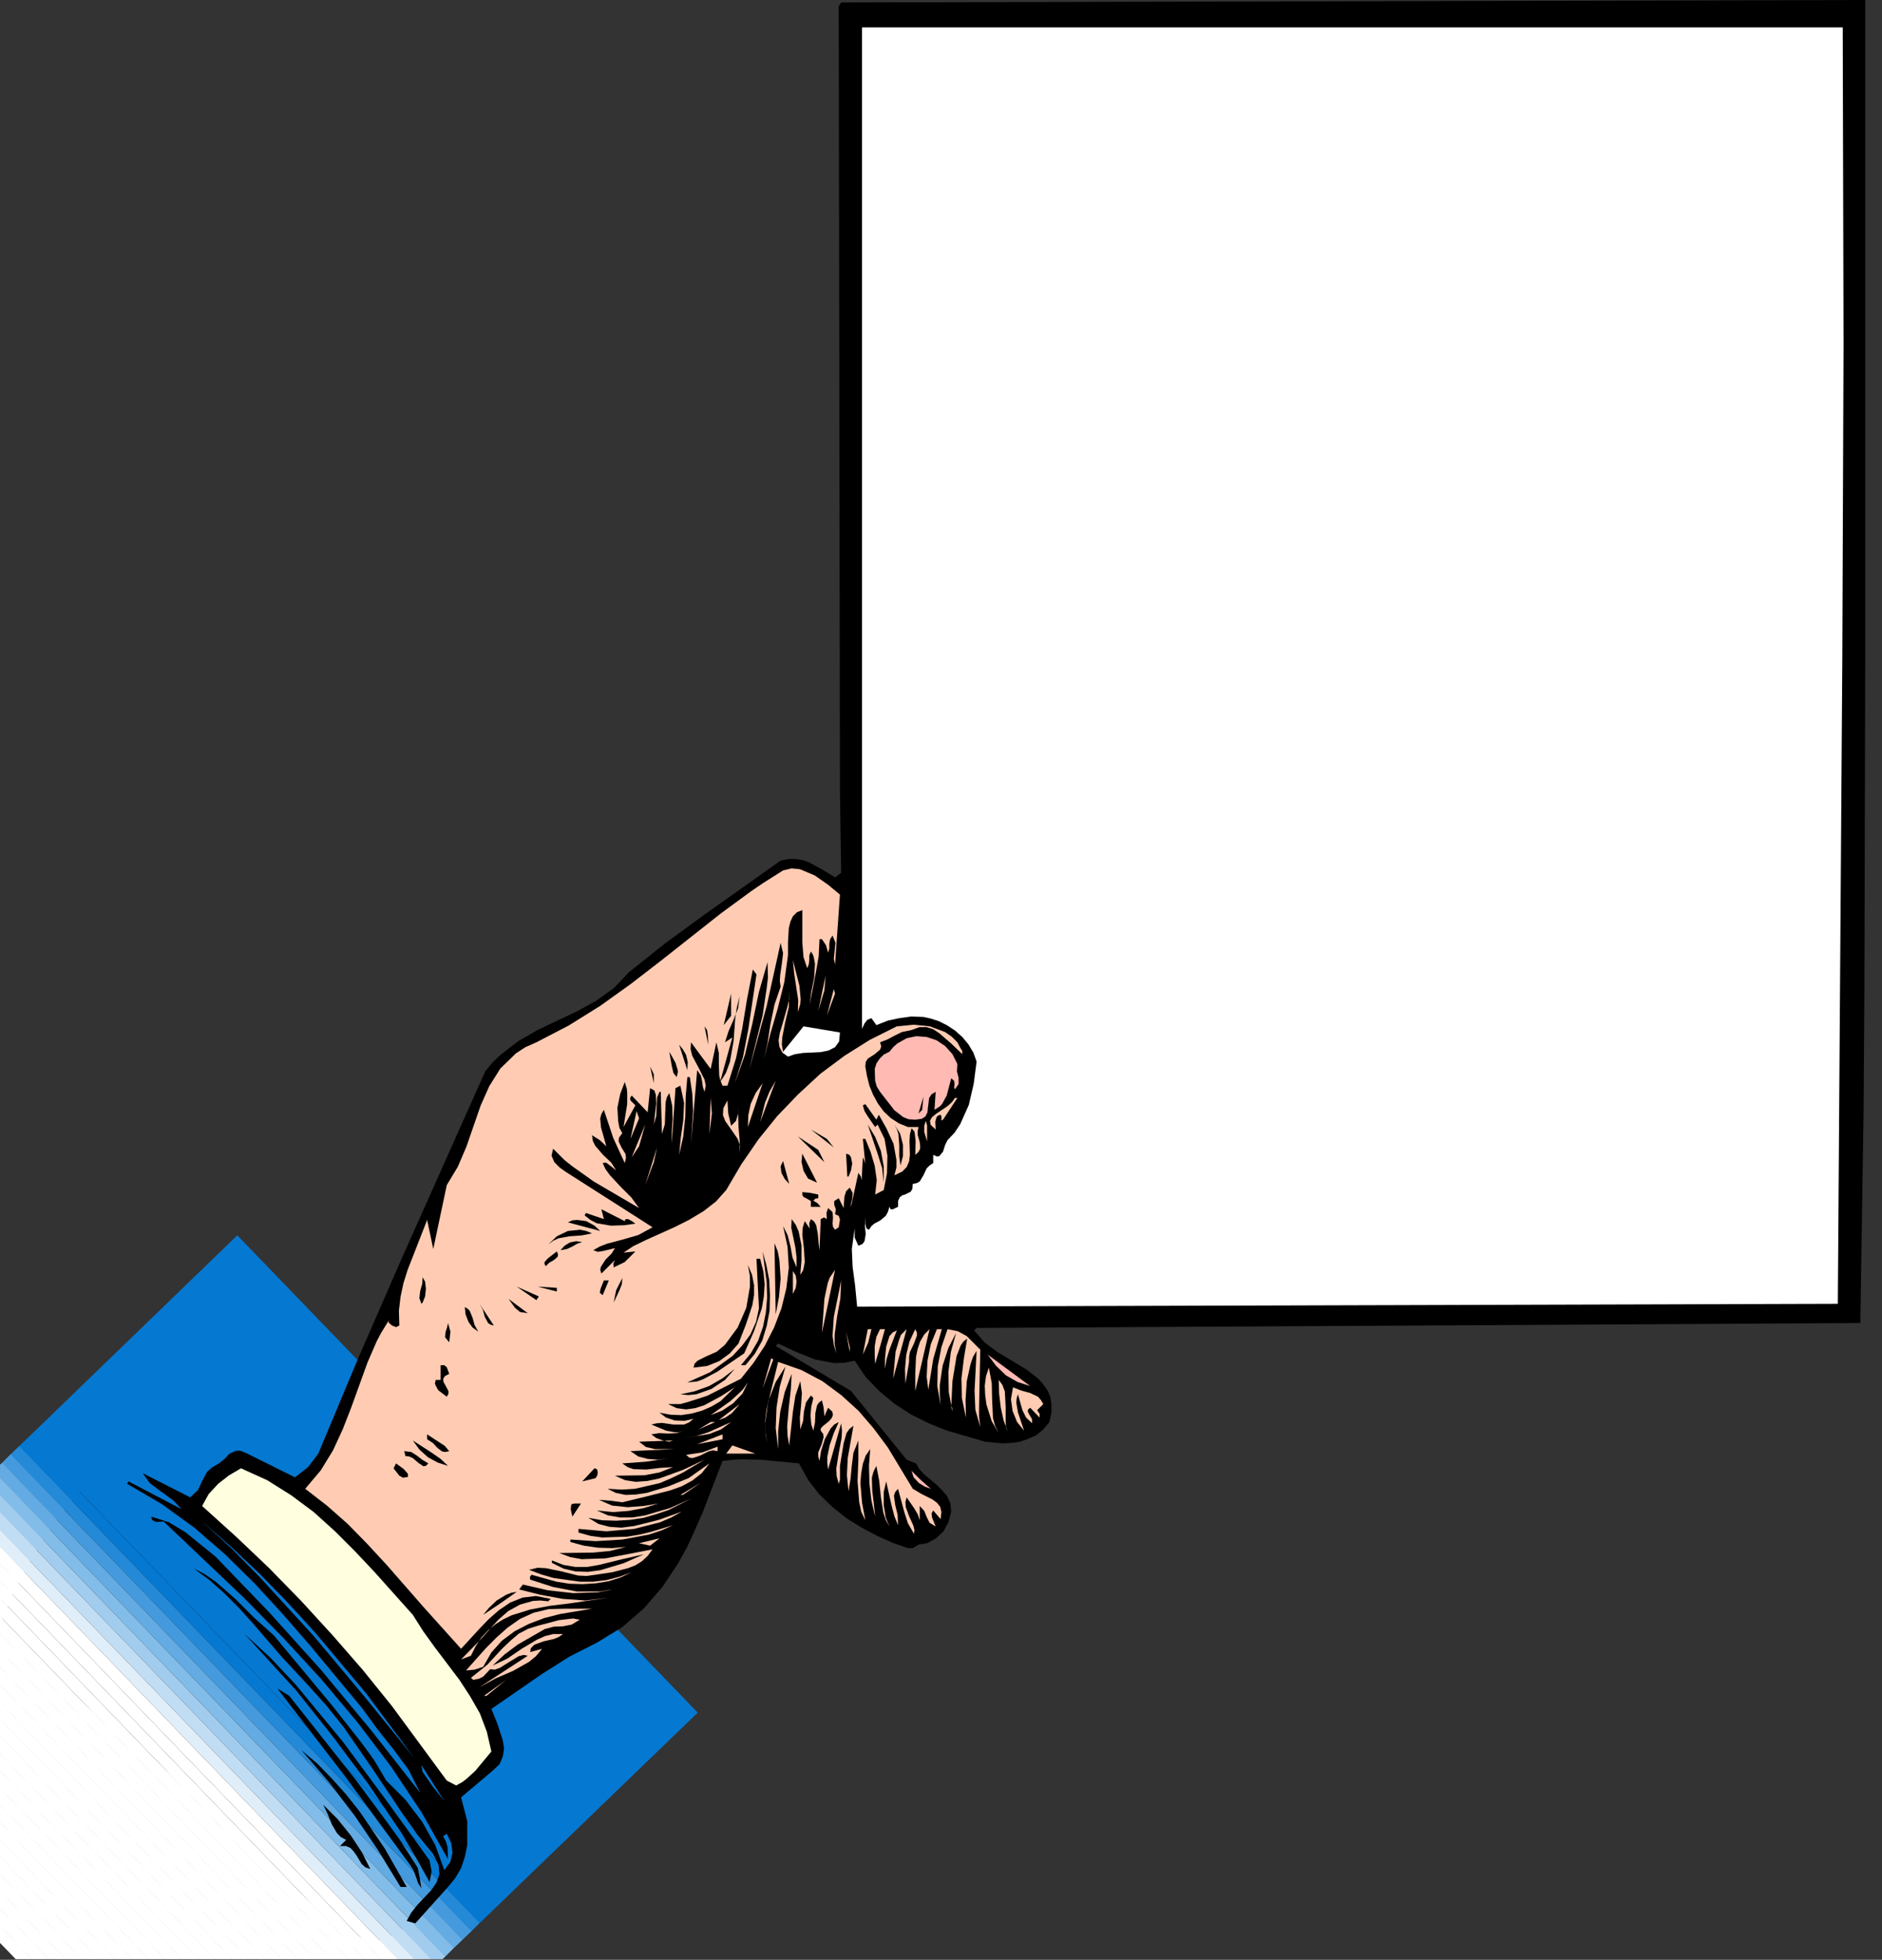 <?xml version="1.0" encoding="UTF-8" standalone="no"?>
<svg
   xmlns:dc="http://purl.org/dc/elements/1.1/"
   xmlns:cc="http://creativecommons.org/ns#"
   xmlns:rdf="http://www.w3.org/1999/02/22-rdf-syntax-ns#"
   xmlns:svg="http://www.w3.org/2000/svg"
   xmlns="http://www.w3.org/2000/svg"
   xmlns:sodipodi="http://sodipodi.sourceforge.net/DTD/sodipodi-0.dtd"
   xmlns:inkscape="http://www.inkscape.org/namespaces/inkscape"
   version="1.0"
   width="81.121mm"
   height="84.455mm"
   id="svg348"
   sodipodi:docname="CC001651.WMF">
  <rect width="100%" height="100%" fill="#333333" stroke="none"/>
  <sodipodi:namedview
     pagecolor="#ffffff"
     bordercolor="#666666"
     borderopacity="1"
     objecttolerance="10"
     gridtolerance="10"
     guidetolerance="10"
     inkscape:pageopacity="0"
     inkscape:pageshadow="2"
     inkscape:window-width="640"
     inkscape:window-height="480"
     id="namedview350" />
  <defs
     id="defs6">
    <clipPath
       clipPathUnits="userSpaceOnUse"
       id="clipWmfPath1">
      <path
         d="M 0,0 L 306.467,0 L 306.467,319.067 L 0,319.067 z"
         id="path2" />
    </clipPath>
    <pattern
       id="WMFhbasepattern"
       patternUnits="userSpaceOnUse"
       width="6"
       height="6"
       x="0"
       y="0" />
  </defs>
  <path
     style="fill:#0578d1;fill-rule:evenodd;fill-opacity:1;stroke:none;"
     clip-path="url(#clipWmfPath1)"
     d="  M 38.658,201.225   L 113.642,278.942   L 79.516,311.868   L 4.532,234.218  z "
     id="path8" />
  <path
     style="fill:#0578d1;fill-rule:evenodd;fill-opacity:1;stroke:none;"
     clip-path="url(#clipWmfPath1)"
     d="  M 4.532,234.218   L 79.516,311.868   L 78.116,313.201   L 3.133,235.551  z "
     id="path10" />
  <path
     style="fill:#2489d7;fill-rule:evenodd;fill-opacity:1;stroke:none;"
     clip-path="url(#clipWmfPath1)"
     d="  M 3.133,235.551   L 78.116,313.201   L 76.783,314.534   L 1.733,236.884  z "
     id="path12" />
  <path
     style="fill:#449add;fill-rule:evenodd;fill-opacity:1;stroke:none;"
     clip-path="url(#clipWmfPath1)"
     d="  M 1.733,236.884   L 76.783,314.534   L 75.317,315.934   L 0.333,238.284  z "
     id="path14" />
  <path
     style="fill:#63abe2;fill-rule:evenodd;fill-opacity:1;stroke:none;"
     clip-path="url(#clipWmfPath1)"
     d="  M 0.333,238.284   L 75.317,315.934   L 73.917,317.267   L -1.066,239.617  z "
     id="path16" />
  <path
     style="fill:#82bce8;fill-rule:evenodd;fill-opacity:1;stroke:none;"
     clip-path="url(#clipWmfPath1)"
     d="  M -1.066,239.617   L 73.917,317.267   L 72.518,318.667   L -2.466,240.95  z "
     id="path18" />
  <path
     style="fill:#a1ccee;fill-rule:evenodd;fill-opacity:1;stroke:none;"
     clip-path="url(#clipWmfPath1)"
     d="  M -2.466,240.95   L 72.518,318.667   L 71.118,320   L -3.866,242.283  z "
     id="path20" />
  <path
     style="fill:#c1ddf4;fill-rule:evenodd;fill-opacity:1;stroke:none;"
     clip-path="url(#clipWmfPath1)"
     d="  M -3.866,242.283   L 71.118,320   L 69.718,321.4   L -5.332,243.682  z "
     id="path22" />
  <path
     style="fill:#e0eef9;fill-rule:evenodd;fill-opacity:1;stroke:none;"
     clip-path="url(#clipWmfPath1)"
     d="  M -5.332,243.682   L 69.718,321.4   L 68.318,322.733   L -6.665,245.015  z "
     id="path24" />
  <path
     style="fill:#ffffff;fill-rule:evenodd;fill-opacity:1;stroke:none;"
     clip-path="url(#clipWmfPath1)"
     d="  M -6.665,245.015   L 68.318,322.733   L 66.919,324.066   L -8.065,246.349  z "
     id="path26" />
  <path
     style="fill:#ffffff;fill-rule:evenodd;fill-opacity:1;stroke:none;"
     clip-path="url(#clipWmfPath1)"
     d="  M -8.065,246.349   L 66.919,324.066   L 65.519,325.399   L -9.465,247.748  z "
     id="path28" />
  <path
     style="fill:#ffffff;fill-rule:evenodd;fill-opacity:1;stroke:none;"
     clip-path="url(#clipWmfPath1)"
     d="  M -9.465,247.748   L 65.519,325.399   L 64.119,326.732   L -10.864,249.081  z "
     id="path30" />
  <path
     style="fill:#ffffff;fill-rule:evenodd;fill-opacity:1;stroke:none;"
     clip-path="url(#clipWmfPath1)"
     d="  M -10.864,249.081   L 64.119,326.732   L 62.72,328.131   L -12.331,250.481  z "
     id="path32" />
  <path
     style="fill:#ffffff;fill-rule:evenodd;fill-opacity:1;stroke:none;"
     clip-path="url(#clipWmfPath1)"
     d="  M -12.331,250.481   L 62.72,328.131   L 61.32,329.465   L -13.664,251.814  z "
     id="path34" />
  <path
     style="fill:#ffffff;fill-rule:evenodd;fill-opacity:1;stroke:none;"
     clip-path="url(#clipWmfPath1)"
     d="  M -13.664,251.814   L 61.32,329.465   L 59.92,330.798   L -15.063,253.147  z "
     id="path36" />
  <path
     style="fill:#ffffff;fill-rule:evenodd;fill-opacity:1;stroke:none;"
     clip-path="url(#clipWmfPath1)"
     d="  M -15.063,253.147   L 59.92,330.798   L 58.521,332.131   L -16.463,254.48  z "
     id="path38" />
  <path
     style="fill:#ffffff;fill-rule:evenodd;fill-opacity:1;stroke:none;"
     clip-path="url(#clipWmfPath1)"
     d="  M -16.463,254.48   L 58.521,332.131   L 57.121,333.53   L -17.929,255.88  z "
     id="path40" />
  <path
     style="fill:#ffffff;fill-rule:evenodd;fill-opacity:1;stroke:none;"
     clip-path="url(#clipWmfPath1)"
     d="  M -17.929,255.88   L 57.121,333.53   L 55.721,334.863   L -19.329,257.213  z "
     id="path42" />
  <path
     style="fill:#ffffff;fill-rule:evenodd;fill-opacity:1;stroke:none;"
     clip-path="url(#clipWmfPath1)"
     d="  M -19.329,257.213   L 55.721,334.863   L 54.322,336.196   L -20.662,258.546  z "
     id="path44" />
  <path
     style="fill:#ffffff;fill-rule:evenodd;fill-opacity:1;stroke:none;"
     clip-path="url(#clipWmfPath1)"
     d="  M -20.662,258.546   L 54.322,336.196   L 52.922,337.596   L -22.062,259.879  z "
     id="path46" />
  <path
     style="fill:#ffffff;fill-rule:evenodd;fill-opacity:1;stroke:none;"
     clip-path="url(#clipWmfPath1)"
     d="  M -22.062,259.879   L 52.922,337.596   L 51.455,338.929   L -23.528,261.279  z "
     id="path48" />
  <path
     style="fill:#ffffff;fill-rule:evenodd;fill-opacity:1;stroke:none;"
     clip-path="url(#clipWmfPath1)"
     d="  M -23.528,261.279   L 51.455,338.929   L 50.122,340.329   L -24.928,262.612  z "
     id="path50" />
  <path
     style="fill:#ffffff;fill-rule:evenodd;fill-opacity:1;stroke:none;"
     clip-path="url(#clipWmfPath1)"
     d="  M -24.928,262.612   L 50.122,340.329   L 48.723,341.662   L -26.328,263.945  z "
     id="path52" />
  <path
     style="fill:#ffffff;fill-rule:evenodd;fill-opacity:1;stroke:none;"
     clip-path="url(#clipWmfPath1)"
     d="  M -26.328,263.945   L 48.723,341.662   L 47.323,342.995   L -27.661,265.345  z "
     id="path54" />
  <path
     style="fill:#ffffff;fill-rule:evenodd;fill-opacity:1;stroke:none;"
     clip-path="url(#clipWmfPath1)"
     d="  M -27.661,265.345   L 47.323,342.995   L 45.923,344.328   L -29.06,266.678  z "
     id="path56" />
  <path
     style="fill:#ffffff;fill-rule:evenodd;fill-opacity:1;stroke:none;"
     clip-path="url(#clipWmfPath1)"
     d="  M -29.06,266.678   L 45.923,344.328   L 44.457,345.728   L -30.527,268.077  z "
     id="path58" />
  <path
     style="fill:#ffffff;fill-rule:evenodd;fill-opacity:1;stroke:none;"
     clip-path="url(#clipWmfPath1)"
     d="  M -30.527,268.077   L 44.457,345.728   L 43.124,347.061   L -31.926,269.41  z "
     id="path60" />
  <path
     style="fill:#ffffff;fill-rule:evenodd;fill-opacity:1;stroke:none;"
     clip-path="url(#clipWmfPath1)"
     d="  M -31.926,269.41   L 43.124,347.061   L 41.724,348.394   L -33.326,270.743  z "
     id="path62" />
  <path
     style="fill:#ffffff;fill-rule:evenodd;fill-opacity:1;stroke:none;"
     clip-path="url(#clipWmfPath1)"
     d="  M -33.326,270.743   L 41.724,348.394   L 40.325,349.727   L -34.726,272.077  z "
     id="path64" />
  <path
     style="fill:#ffffff;fill-rule:evenodd;fill-opacity:1;stroke:none;"
     clip-path="url(#clipWmfPath1)"
     d="  M -34.726,272.077   L 40.325,349.727   L 38.858,351.127   L -36.125,273.476  z "
     id="path66" />
  <path
     style="fill:#ffffff;fill-rule:evenodd;fill-opacity:1;stroke:none;"
     clip-path="url(#clipWmfPath1)"
     d="  M -36.125,273.476   L 38.858,351.127   L 37.459,352.46   L -37.525,274.809  z "
     id="path68" />
  <path
     style="fill:#ffffff;fill-rule:evenodd;fill-opacity:1;stroke:none;"
     clip-path="url(#clipWmfPath1)"
     d="  M -37.525,274.809   L 37.459,352.46   L 36.125,353.793   L -38.925,276.142  z "
     id="path70" />
  <path
     style="fill:#000000;fill-rule:nonzero;fill-opacity:1;stroke:none;"
     clip-path="url(#clipWmfPath1)"
     d="  M 20.062,238.817   L 24.395,241.283   L 28.727,244.082   L 32.926,247.215   L 36.992,250.614   L 44.857,258.013   L 52.122,265.878   L 58.787,273.809   L 64.786,281.408   L 74.184,293.872   L 74.65,296.271   L 74.784,298.538   L 74.584,300.604   L 74.117,302.603   L 73.384,304.403   L 72.518,306.069   L 70.318,309.002   L 68.052,311.735   L 66.052,313.868   L 63.653,315.467   L 60.187,316.467   L 56.388,314.134   L 52.655,311.535   L 49.123,308.669   L 45.657,305.736   L 38.925,299.471   L 32.526,293.272   L 27.927,289.14   L 22.595,284.674   L 11.464,275.876   L 6.599,271.877   L 2.799,268.477   L 1.4,267.011   L 0.467,265.811   L 0,264.811   L 0.133,264.145   L 2.133,259.412   L 4.599,254.613   L 7.398,250.081   L 10.264,246.015   L 13.13,242.616   L 15.863,240.15   L 17.063,239.283   L 18.196,238.75   L 19.196,238.617   L 20.062,238.817  z "
     id="path72" />
  <path
     style="fill:#0578d1;fill-rule:evenodd;fill-opacity:1;stroke:none;"
     clip-path="url(#clipWmfPath1)"
     d="  M 38.658,201.225   L 113.642,278.942   L 79.516,311.868   L 4.532,234.218  z "
     id="path74" />
  <path
     style="fill:#0578d1;fill-rule:evenodd;fill-opacity:1;stroke:none;"
     clip-path="url(#clipWmfPath1)"
     d="  M 4.532,234.218   L 79.516,311.868   L 78.116,313.201   L 3.133,235.551  z "
     id="path76" />
  <path
     style="fill:#2489d7;fill-rule:evenodd;fill-opacity:1;stroke:none;"
     clip-path="url(#clipWmfPath1)"
     d="  M 3.133,235.551   L 78.116,313.201   L 76.783,314.534   L 1.733,236.884  z "
     id="path78" />
  <path
     style="fill:#449add;fill-rule:evenodd;fill-opacity:1;stroke:none;"
     clip-path="url(#clipWmfPath1)"
     d="  M 1.733,236.884   L 76.783,314.534   L 75.317,315.934   L 0.333,238.284  z "
     id="path80" />
  <path
     style="fill:#63abe2;fill-rule:evenodd;fill-opacity:1;stroke:none;"
     clip-path="url(#clipWmfPath1)"
     d="  M 0.333,238.284   L 75.317,315.934   L 73.917,317.267   L -1.066,239.617  z "
     id="path82" />
  <path
     style="fill:#82bce8;fill-rule:evenodd;fill-opacity:1;stroke:none;"
     clip-path="url(#clipWmfPath1)"
     d="  M -1.066,239.617   L 73.917,317.267   L 72.518,318.667   L -2.466,240.95  z "
     id="path84" />
  <path
     style="fill:#a1ccee;fill-rule:evenodd;fill-opacity:1;stroke:none;"
     clip-path="url(#clipWmfPath1)"
     d="  M -2.466,240.95   L 72.518,318.667   L 71.118,320   L -3.866,242.283  z "
     id="path86" />
  <path
     style="fill:#c1ddf4;fill-rule:evenodd;fill-opacity:1;stroke:none;"
     clip-path="url(#clipWmfPath1)"
     d="  M -3.866,242.283   L 71.118,320   L 69.718,321.4   L -5.332,243.682  z "
     id="path88" />
  <path
     style="fill:#e0eef9;fill-rule:evenodd;fill-opacity:1;stroke:none;"
     clip-path="url(#clipWmfPath1)"
     d="  M -5.332,243.682   L 69.718,321.4   L 68.318,322.733   L -6.665,245.015  z "
     id="path90" />
  <path
     style="fill:#ffffff;fill-rule:evenodd;fill-opacity:1;stroke:none;"
     clip-path="url(#clipWmfPath1)"
     d="  M -6.665,245.015   L 68.318,322.733   L 66.919,324.066   L -8.065,246.349  z "
     id="path92" />
  <path
     style="fill:#ffffff;fill-rule:evenodd;fill-opacity:1;stroke:none;"
     clip-path="url(#clipWmfPath1)"
     d="  M -8.065,246.349   L 66.919,324.066   L 65.519,325.399   L -9.465,247.748  z "
     id="path94" />
  <path
     style="fill:#ffffff;fill-rule:evenodd;fill-opacity:1;stroke:none;"
     clip-path="url(#clipWmfPath1)"
     d="  M -9.465,247.748   L 65.519,325.399   L 64.119,326.732   L -10.864,249.081  z "
     id="path96" />
  <path
     style="fill:#ffffff;fill-rule:evenodd;fill-opacity:1;stroke:none;"
     clip-path="url(#clipWmfPath1)"
     d="  M -10.864,249.081   L 64.119,326.732   L 62.72,328.131   L -12.331,250.481  z "
     id="path98" />
  <path
     style="fill:#ffffff;fill-rule:evenodd;fill-opacity:1;stroke:none;"
     clip-path="url(#clipWmfPath1)"
     d="  M -12.331,250.481   L 62.72,328.131   L 61.32,329.465   L -13.664,251.814  z "
     id="path100" />
  <path
     style="fill:#ffffff;fill-rule:evenodd;fill-opacity:1;stroke:none;"
     clip-path="url(#clipWmfPath1)"
     d="  M -13.664,251.814   L 61.32,329.465   L 59.92,330.798   L -15.063,253.147  z "
     id="path102" />
  <path
     style="fill:#ffffff;fill-rule:evenodd;fill-opacity:1;stroke:none;"
     clip-path="url(#clipWmfPath1)"
     d="  M -15.063,253.147   L 59.92,330.798   L 58.521,332.131   L -16.463,254.48  z "
     id="path104" />
  <path
     style="fill:#ffffff;fill-rule:evenodd;fill-opacity:1;stroke:none;"
     clip-path="url(#clipWmfPath1)"
     d="  M -16.463,254.48   L 58.521,332.131   L 57.121,333.53   L -17.929,255.88  z "
     id="path106" />
  <path
     style="fill:#ffffff;fill-rule:evenodd;fill-opacity:1;stroke:none;"
     clip-path="url(#clipWmfPath1)"
     d="  M -17.929,255.88   L 57.121,333.53   L 55.721,334.863   L -19.329,257.213  z "
     id="path108" />
  <path
     style="fill:#ffffff;fill-rule:evenodd;fill-opacity:1;stroke:none;"
     clip-path="url(#clipWmfPath1)"
     d="  M -19.329,257.213   L 55.721,334.863   L 54.322,336.196   L -20.662,258.546  z "
     id="path110" />
  <path
     style="fill:#ffffff;fill-rule:evenodd;fill-opacity:1;stroke:none;"
     clip-path="url(#clipWmfPath1)"
     d="  M -20.662,258.546   L 54.322,336.196   L 52.922,337.596   L -22.062,259.879  z "
     id="path112" />
  <path
     style="fill:#ffffff;fill-rule:evenodd;fill-opacity:1;stroke:none;"
     clip-path="url(#clipWmfPath1)"
     d="  M -22.062,259.879   L 52.922,337.596   L 51.455,338.929   L -23.528,261.279  z "
     id="path114" />
  <path
     style="fill:#ffffff;fill-rule:evenodd;fill-opacity:1;stroke:none;"
     clip-path="url(#clipWmfPath1)"
     d="  M -23.528,261.279   L 51.455,338.929   L 50.122,340.329   L -24.928,262.612  z "
     id="path116" />
  <path
     style="fill:#ffffff;fill-rule:evenodd;fill-opacity:1;stroke:none;"
     clip-path="url(#clipWmfPath1)"
     d="  M -24.928,262.612   L 50.122,340.329   L 48.723,341.662   L -26.328,263.945  z "
     id="path118" />
  <path
     style="fill:#ffffff;fill-rule:evenodd;fill-opacity:1;stroke:none;"
     clip-path="url(#clipWmfPath1)"
     d="  M -26.328,263.945   L 48.723,341.662   L 47.323,342.995   L -27.661,265.345  z "
     id="path120" />
  <path
     style="fill:#ffffff;fill-rule:evenodd;fill-opacity:1;stroke:none;"
     clip-path="url(#clipWmfPath1)"
     d="  M -27.661,265.345   L 47.323,342.995   L 45.923,344.328   L -29.06,266.678  z "
     id="path122" />
  <path
     style="fill:#ffffff;fill-rule:evenodd;fill-opacity:1;stroke:none;"
     clip-path="url(#clipWmfPath1)"
     d="  M -29.06,266.678   L 45.923,344.328   L 44.457,345.728   L -30.527,268.077  z "
     id="path124" />
  <path
     style="fill:#ffffff;fill-rule:evenodd;fill-opacity:1;stroke:none;"
     clip-path="url(#clipWmfPath1)"
     d="  M -30.527,268.077   L 44.457,345.728   L 43.124,347.061   L -31.926,269.41  z "
     id="path126" />
  <path
     style="fill:#ffffff;fill-rule:evenodd;fill-opacity:1;stroke:none;"
     clip-path="url(#clipWmfPath1)"
     d="  M -31.926,269.41   L 43.124,347.061   L 41.724,348.394   L -33.326,270.743  z "
     id="path128" />
  <path
     style="fill:#ffffff;fill-rule:evenodd;fill-opacity:1;stroke:none;"
     clip-path="url(#clipWmfPath1)"
     d="  M -33.326,270.743   L 41.724,348.394   L 40.325,349.727   L -34.726,272.077  z "
     id="path130" />
  <path
     style="fill:#ffffff;fill-rule:evenodd;fill-opacity:1;stroke:none;"
     clip-path="url(#clipWmfPath1)"
     d="  M -34.726,272.077   L 40.325,349.727   L 38.858,351.127   L -36.125,273.476  z "
     id="path132" />
  <path
     style="fill:#ffffff;fill-rule:evenodd;fill-opacity:1;stroke:none;"
     clip-path="url(#clipWmfPath1)"
     d="  M -36.125,273.476   L 38.858,351.127   L 37.459,352.46   L -37.525,274.809  z "
     id="path134" />
  <path
     style="fill:#ffffff;fill-rule:evenodd;fill-opacity:1;stroke:none;"
     clip-path="url(#clipWmfPath1)"
     d="  M -37.525,274.809   L 37.459,352.46   L 36.125,353.793   L -38.925,276.142  z "
     id="path136" />
  <path
     style="fill:#000000;fill-rule:nonzero;fill-opacity:1;stroke:none;"
     clip-path="url(#clipWmfPath1)"
     d="  M 303.867,0   L 303.867,107.444   L 303.734,160.633   L 303.601,180.762   L 303.067,215.488   L 159.099,216.288   L 158.699,216.688   L 160.365,218.621   L 162.498,220.221   L 167.164,223.02   L 169.163,224.553   L 169.963,225.486   L 170.63,226.419   L 171.096,227.486   L 171.296,228.752   L 171.296,230.085   L 170.963,231.618   L 169.963,232.818   L 168.83,233.751   L 167.497,234.351   L 166.164,234.818   L 164.698,235.018   L 163.298,235.084   L 160.498,234.818   L 154.3,233.018   L 151.3,231.818   L 148.368,230.352   L 145.702,228.619   L 143.236,226.553   L 141.036,224.286   L 139.236,221.62   L 137.57,221.954   L 135.904,222.02   L 132.771,221.42   L 129.772,220.221   L 126.772,218.821   L 126.373,219.221   L 138.637,226.553   L 147.701,237.75   L 149.234,238.35   L 149.767,239.283   L 150.567,240.15   L 152.567,241.816   L 153.5,242.749   L 154.3,243.682   L 154.833,244.882   L 154.966,246.215   L 154.5,247.948   L 153.7,249.415   L 152.5,250.548   L 151.034,251.347   L 149.701,251.547   L 148.701,252.147   L 147.901,252.147   L 145.435,251.281   L 142.902,250.148   L 140.369,248.815   L 137.903,247.282   L 135.571,245.415   L 133.438,243.349   L 131.638,241.016   L 130.172,238.35   L 123.906,237.75   L 120.707,237.684   L 119.507,237.75   L 117.708,237.95   L 114.442,246.415   L 112.576,250.614   L 111.842,252.147   L 110.443,254.68   L 107.91,258.479   L 104.911,261.945   L 101.378,265.011   L 97.246,267.544   L 92.78,269.81   L 88.247,272.676   L 80.049,278.342   L 81.049,280.808   L 81.916,283.474   L 82.115,284.807   L 81.916,286.074   L 81.382,287.34   L 80.249,288.406   L 75.117,292.739   L 76.117,296.605   L 76.117,300.537   L 75.717,302.47   L 75.117,304.27   L 74.184,305.869   L 72.984,307.336   L 67.652,313.268   L 66.252,312.868   L 66.985,311.535   L 67.985,310.269   L 70.251,307.869   L 71.118,306.603   L 71.584,305.27   L 71.451,303.737   L 70.585,302.004   L 67.985,298.804   L 65.586,295.405   L 60.853,288.34   L 55.921,281.208   L 53.188,277.809   L 50.322,274.609   L 45.857,269.81   L 41.324,264.545   L 38.992,261.945   L 36.592,259.546   L 34.126,257.346   L 31.593,255.48   L 33.393,256.413   L 35.126,257.613   L 38.325,260.412   L 41.391,263.478   L 44.59,266.344   L 54.188,277.875   L 58.854,283.807   L 60.52,286.074   L 60.987,286.74   L 62.92,290.006   L 66.052,293.139   L 68.785,296.738   L 70.918,300.537   L 72.384,304.603   L 73.384,303.203   L 73.717,301.737   L 73.517,300.204   L 72.784,298.671   L 72.184,299.071   L 72.651,299.937   L 72.917,300.87   L 72.984,302.803   L 68.652,295.138   L 63.719,287.74   L 58.254,280.541   L 52.389,273.543   L 46.19,266.811   L 39.791,260.279   L 26.661,247.815   L 25.394,247.882   L 24.861,247.615   L 24.728,247.415   L 24.661,247.015   L 27.527,247.948   L 30.193,249.548   L 35.126,253.547   L 43.924,262.678   L 52.322,272.01   L 60.454,281.808   L 68.452,292.006   L 66.586,288.273   L 64.119,284.94   L 61.52,281.674   L 58.987,278.209   L 50.522,268.011   L 46.057,262.878   L 41.458,257.879   L 36.659,253.147   L 31.66,248.815   L 26.328,244.949   L 20.729,241.683   L 20.929,241.283   L 29.594,245.815   L 28.194,244.349   L 26.261,242.949   L 24.395,241.55   L 23.262,239.95   L 30.993,243.882   L 32.26,242.683   L 32.926,241.216   L 33.726,239.75   L 34.526,239.017   L 35.659,238.35   L 36.592,237.617   L 37.392,236.751   L 38.458,236.284   L 39.125,236.284   L 39.991,236.617   L 48.056,240.616   L 50.189,238.95   L 51.855,236.751   L 58.387,221.154   L 65.186,205.557   L 79.049,174.497   L 80.249,173.031   L 81.582,171.764   L 84.448,169.565   L 87.581,167.765   L 90.78,166.232   L 94.046,164.699   L 97.179,162.966   L 100.045,160.9   L 102.511,158.3   L 108.376,153.635   L 114.575,149.102   L 127.172,140.171   L 128.439,139.904   L 129.638,139.904   L 130.838,140.104   L 131.905,140.504   L 133.971,141.637   L 136.037,142.903   L 137.037,142.17   L 136.837,128.906   L 136.637,1   L 137.037,0.4   L 303.867,0  z "
     id="path138" />
  <path
     style="fill:#ffffff;fill-rule:nonzero;fill-opacity:1;stroke:none;"
     clip-path="url(#clipWmfPath1)"
     d="  M 300.201,4.466   L 300.335,56.055   L 300.135,107.111   L 299.402,212.356   L 139.636,212.822   L 139.303,209.356   L 138.903,206.357   L 138.77,203.424   L 139.236,200.092   L 139.236,201.558   L 139.836,202.891   L 140.503,202.624   L 140.836,202.158   L 141.036,201.025   L 140.903,199.625   L 140.969,198.159   L 140.969,199.358   L 141.103,199.892   L 141.169,200.092   L 141.569,200.291   L 141.969,199.692   L 142.436,199.292   L 143.435,198.758   L 144.302,198.025   L 144.635,197.425   L 144.902,196.559   L 145.102,196.959   L 145.435,196.959   L 146.302,196.559   L 146.302,195.626   L 146.568,195.026   L 146.968,194.693   L 147.435,194.559   L 148.368,194.093   L 148.634,193.626   L 148.701,192.826   L 149.368,192.693   L 149.834,192.426   L 150.434,191.427   L 150.967,190.294   L 151.434,189.827   L 152.034,189.427   L 152.034,188.094   L 152.633,188.361   L 153.033,188.294   L 153.633,187.561   L 153.967,186.494   L 154.366,185.695   L 155.5,184.495   L 156.433,183.095   L 157.832,179.962   L 158.632,176.496   L 159.099,172.897   L 158.566,171.431   L 157.766,170.098   L 156.766,168.898   L 155.566,167.832   L 154.233,166.965   L 152.9,166.299   L 151.634,165.899   L 150.434,165.632   L 148.434,165.565   L 146.501,165.832   L 144.635,166.232   L 142.769,166.965   L 141.969,165.832   L 141.303,166.099   L 140.836,166.699   L 140.436,167.565   L 140.436,4.466   L 293.47,4.466   L 300.201,4.466  z "
     id="path140" />
  <path
     style="fill:#ffccb3;fill-rule:nonzero;fill-opacity:1;stroke:none;"
     clip-path="url(#clipWmfPath1)"
     d="  M 136.837,145.703   L 136.037,157.101   L 135.837,156.167   L 135.97,154.901   L 136.104,153.568   L 135.637,152.368   L 135.237,152.968   L 135.104,153.701   L 135.104,154.501   L 134.904,155.168   L 134.571,153.968   L 133.904,152.968   L 133.504,152.968   L 133.371,155.767   L 132.904,158.434   L 131.905,163.632   L 132.171,161.566   L 132.638,159.233   L 132.771,156.967   L 132.571,155.901   L 132.438,155.501   L 132.105,154.968   L 131.838,155.634   L 131.838,156.367   L 131.771,157.034   L 131.505,157.7   L 130.905,155.901   L 130.705,153.501   L 130.705,148.236   L 129.838,148.569   L 129.172,149.235   L 128.772,150.102   L 128.505,151.168   L 128.372,153.435   L 128.372,155.567   L 127.772,159.967   L 126.706,164.232   L 125.506,168.365   L 124.44,172.497   L 125.039,169.898   L 125.506,166.832   L 126.173,163.632   L 127.172,160.7   L 127.039,159.767   L 127.106,158.767   L 127.372,156.967   L 127.572,155.234   L 127.172,153.568   L 124.906,163.832   L 122.04,174.297   L 124.24,165.365   L 124.906,160.9   L 125.106,159.233   L 125.039,156.701   L 123.64,161.566   L 122.573,166.699   L 121.374,171.764   L 119.707,176.43   L 121.04,172.164   L 121.907,167.632   L 123.24,158.7   L 122.64,157.9   L 121.707,162.699   L 120.907,167.565   L 119.907,172.364   L 118.508,176.83   L 117.708,176.83   L 117.374,176.03   L 117.175,175.23   L 117.108,173.364   L 117.108,171.498   L 116.708,169.765   L 115.775,174.097   L 112.576,169.765   L 112.509,170.898   L 112.775,171.964   L 113.842,173.964   L 114.775,175.83   L 114.975,176.83   L 114.775,177.83   L 114.508,177.03   L 114.375,176.097   L 114.175,175.163   L 113.575,174.297   L 112.576,186.294   L 112.909,180.896   L 112.775,178.096   L 112.376,175.43   L 111.976,175.43   L 111.709,178.563   L 111.642,181.895   L 111.309,185.095   L 110.643,188.094   L 110.909,185.295   L 111.309,182.495   L 111.442,179.629   L 110.843,176.83   L 110.043,177.23   L 109.443,186.294   L 109.443,184.295   L 109.576,182.229   L 109.51,180.096   L 109.043,178.029   L 108.643,178.696   L 108.443,179.496   L 108.376,181.229   L 108.31,183.095   L 107.843,184.695   L 107.643,177.83   L 107.443,177.83   L 107.043,178.763   L 106.977,180.229   L 106.91,181.762   L 106.51,183.162   L 106.91,179.762   L 106.843,178.296   L 106.643,177.763   L 106.643,177.63   L 105.91,177.23   L 105.51,181.162   L 102.911,178.429   L 102.644,178.829   L 102.711,179.229   L 103.511,180.029   L 101.578,183.562   L 102.178,179.829   L 102.178,177.963   L 102.111,177.296   L 101.778,176.23   L 101.045,178.163   L 100.578,180.429   L 100.711,182.629   L 100.911,183.695   L 101.378,184.561   L 100.845,185.295   L 100.778,185.894   L 101.245,186.894   L 101.911,187.961   L 101.978,188.627   L 101.778,189.427   L 99.912,185.361   L 98.379,180.762   L 97.979,181.429   L 97.779,182.162   L 97.912,183.628   L 98.779,186.694   L 97.712,185.695   L 96.446,184.895   L 96.579,185.828   L 96.979,186.628   L 98.245,188.094   L 99.578,189.36   L 100.378,190.627   L 99.378,189.827   L 98.845,189.427   L 98.645,189.36   L 98.179,189.427   L 98.645,190.427   L 99.378,191.427   L 101.045,193.226   L 102.844,195.026   L 104.111,196.759   L 96.712,192.426   L 93.246,189.96   L 91.98,188.961   L 90.114,187.094   L 89.847,188.227   L 90.314,189.294   L 91.18,190.16   L 92.113,190.827   L 106.31,199.892   L 103.977,201.158   L 101.445,201.891   L 98.912,202.558   L 97.712,203.024   L 96.646,203.624   L 97.379,203.891   L 98.245,203.757   L 100.178,203.291   L 99.645,204.157   L 98.645,205.157   L 97.912,206.29   L 97.779,206.823   L 97.979,207.423   L 100.178,205.224   L 99.912,205.824   L 99.978,206.424   L 101.778,205.557   L 103.511,203.824   L 101.578,204.024   L 103.178,202.958   L 105.244,201.958   L 109.843,199.892   L 112.242,198.692   L 114.575,197.292   L 116.641,195.692   L 118.308,193.826   L 120.774,189.627   L 123.573,185.561   L 126.639,181.762   L 130.038,178.229   L 133.638,174.897   L 137.57,171.964   L 141.703,169.365   L 146.102,167.165   L 148.834,166.898   L 151.5,167.165   L 153.967,168.098   L 155.033,168.831   L 155.966,169.765   L 156.499,170.764   L 156.766,171.164   L 156.766,171.697   L 154.966,169.964   L 153.033,168.298   L 152.034,167.632   L 150.967,167.298   L 149.767,167.298   L 148.501,167.765   L 146.901,168.098   L 145.702,168.698   L 144.569,169.298   L 143.369,169.765   L 143.569,170.431   L 143.369,170.964   L 142.502,171.697   L 141.369,172.431   L 141.036,172.964   L 140.969,173.697   L 141.236,175.23   L 141.636,176.83   L 142.236,178.296   L 143.036,179.762   L 143.969,181.029   L 145.102,182.095   L 146.435,182.962   L 147.901,183.562   L 149.634,183.562   L 149.501,184.228   L 149.501,184.828   L 149.834,186.028   L 149.901,186.561   L 149.901,187.094   L 149.634,187.627   L 149.101,188.094   L 149.168,185.894   L 149.034,184.695   L 148.968,184.295   L 148.501,183.762   L 148.234,184.761   L 148.168,185.828   L 148.234,188.094   L 148.101,189.16   L 147.701,190.094   L 146.968,190.827   L 145.702,191.427   L 146.035,190.16   L 146.035,188.894   L 145.568,186.294   L 144.435,183.828   L 143.169,181.562   L 142.769,182.362   L 140.969,179.829   L 140.569,180.029   L 140.836,180.962   L 141.369,181.829   L 142.569,183.562   L 142.969,183.162   L 144.102,185.495   L 144.569,188.227   L 144.502,191.093   L 143.969,193.826   L 142.569,194.559   L 142.836,192.227   L 142.502,189.894   L 141.836,187.627   L 140.969,185.495   L 140.569,185.495   L 140.969,189.627   L 140.836,189.094   L 140.569,188.494   L 140.369,192.227   L 140.236,191.627   L 139.836,191.027   L 138.637,196.559   L 138.637,196.092   L 138.836,195.293   L 138.903,194.293   L 138.437,193.426   L 137.837,194.026   L 137.57,194.893   L 137.437,196.759   L 136.637,195.159   L 135.904,195.626   L 135.904,196.226   L 136.17,196.959   L 136.037,197.759   L 136.637,198.025   L 136.837,198.625   L 136.637,199.892   L 136.037,200.291   L 135.704,199.825   L 135.637,199.292   L 135.704,198.292   L 135.637,197.425   L 134.904,196.759   L 134.637,197.559   L 134.704,198.559   L 134.237,198.292   L 133.704,198.559   L 133.504,203.624   L 133.371,202.558   L 133.238,201.025   L 132.971,199.558   L 132.638,198.958   L 132.105,198.559   L 131.838,199.225   L 131.905,200.092   L 131.105,198.892   L 130.772,199.958   L 130.705,201.091   L 130.972,203.358   L 131.105,205.557   L 130.905,206.624   L 130.772,207.023   L 130.372,207.623   L 130.572,205.29   L 130.572,202.824   L 130.105,200.558   L 129.638,199.492   L 128.972,198.559   L 128.905,199.958   L 129.239,201.558   L 129.572,203.158   L 129.772,204.824   L 129.772,206.424   L 129.105,204.824   L 128.772,202.958   L 128.305,201.158   L 127.572,199.692   L 128.305,203.091   L 128.505,206.49   L 128.105,209.823   L 127.306,213.089   L 126.106,216.221   L 124.573,219.221   L 122.773,221.954   L 120.707,224.553   L 115.175,227.353   L 112.042,228.352   L 110.843,228.686   L 108.843,228.686   L 110.243,229.352   L 111.776,229.552   L 113.242,229.352   L 114.708,228.886   L 117.441,227.419   L 119.707,225.953   L 117.374,228.219   L 115.908,229.085   L 114.375,229.752   L 112.709,230.219   L 110.976,230.485   L 109.243,230.419   L 107.443,230.085   L 108.51,230.885   L 109.909,231.352   L 111.509,231.418   L 112.975,231.085   L 112.242,231.685   L 111.442,232.018   L 109.709,232.018   L 107.843,231.752   L 106.977,231.818   L 106.11,232.018   L 108.51,233.018   L 109.976,233.285   L 110.509,233.285   L 111.442,233.018   L 110.243,233.418   L 108.843,233.485   L 107.377,233.418   L 106.11,233.618   L 106.91,234.218   L 107.977,234.618   L 108.976,234.818   L 109.643,234.618   L 104.111,234.818   L 105.244,235.684   L 106.71,236.017   L 109.843,236.017   L 102.711,236.351   L 103.977,237.217   L 105.51,237.617   L 107.177,237.75   L 108.843,237.55   L 105.11,238.084   L 101.378,238.35   L 102.244,238.95   L 103.178,239.283   L 105.31,239.35   L 107.51,239.083   L 109.643,238.95   L 107.443,239.817   L 104.977,240.283   L 100.178,240.35   L 101.845,241.083   L 103.577,241.35   L 105.444,241.216   L 107.377,240.816   L 111.242,239.417   L 114.775,237.75   L 111.176,239.883   L 109.376,240.75   L 107.51,241.55   L 103.444,242.483   L 101.311,242.616   L 98.978,242.483   L 100.312,243.149   L 101.911,243.482   L 103.577,243.416   L 105.377,243.149   L 108.91,242.083   L 112.176,240.75   L 115.575,238.35   L 114.308,239.95   L 112.775,241.15   L 111.043,242.083   L 109.176,242.749   L 105.244,243.749   L 101.378,244.682   L 99.378,244.416   L 97.579,244.282   L 99.712,245.215   L 102.244,245.482   L 104.844,245.282   L 107.243,244.882   L 104.911,245.615   L 102.444,246.082   L 99.912,246.282   L 97.246,246.015   L 99.045,246.815   L 100.978,247.148   L 103.044,247.148   L 105.11,246.815   L 109.176,245.615   L 112.576,244.082   L 108.91,245.949   L 106.91,246.615   L 104.844,247.215   L 102.644,247.548   L 100.378,247.682   L 98.112,247.615   L 95.846,247.215   L 97.512,248.215   L 99.312,248.681   L 101.245,248.815   L 103.311,248.548   L 107.31,247.548   L 111.043,246.215   L 109.376,247.148   L 107.51,247.948   L 103.311,249.015   L 98.779,249.415   L 94.246,249.015   L 94.246,249.615   L 96.179,250.148   L 98.112,250.414   L 102.178,250.281   L 104.177,249.948   L 106.11,249.481   L 109.643,248.415   L 107.71,249.281   L 105.71,249.948   L 101.378,250.748   L 97.046,251.014   L 92.913,250.748   L 92.913,251.148   L 95.113,251.747   L 97.445,252.081   L 99.778,252.147   L 101.978,251.947   L 99.378,252.614   L 96.512,252.881   L 91.114,252.947   L 92.913,253.614   L 94.779,253.947   L 98.645,253.814   L 102.511,253.08   L 106.31,252.347   L 105.51,253.414   L 104.577,254.28   L 103.511,254.947   L 102.311,255.413   L 99.712,256.08   L 97.046,256.48   L 95.579,256.68   L 94.18,256.613   L 91.513,255.947   L 88.914,255.413   L 87.581,255.347   L 86.181,255.68   L 88.114,256.413   L 90.18,257.013   L 94.446,257.613   L 96.646,257.613   L 98.845,257.346   L 100.911,256.813   L 102.911,256.08   L 101.045,256.946   L 99.112,257.546   L 97.046,257.879   L 94.913,258.013   L 92.78,257.946   L 90.647,257.613   L 86.581,256.48   L 86.315,256.88   L 86.381,257.28   L 90.114,258.479   L 93.98,259.213   L 97.779,259.213   L 99.645,258.879   L 101.378,258.279   L 99.445,258.946   L 97.445,259.346   L 93.38,259.479   L 89.247,259.013   L 85.181,258.079   L 84.582,258.879   L 88.048,259.746   L 91.647,260.412   L 95.379,260.679   L 99.178,260.212   L 92.846,261.145   L 89.581,261.545   L 86.381,262.145   L 83.382,263.078   L 81.982,263.745   L 80.716,264.545   L 79.516,265.545   L 78.45,266.678   L 77.516,268.077   L 76.717,269.677   L 75.117,270.277   L 78.116,267.211   L 81.116,263.878   L 82.782,262.412   L 84.715,261.345   L 86.848,260.746   L 88.048,260.679   L 89.314,260.812   L 89.714,260.412   L 87.314,259.946   L 85.115,260.212   L 83.115,261.012   L 81.249,262.279   L 79.583,263.745   L 77.983,265.411   L 75.117,268.544   L 69.118,261.879   L 63.053,254.947   L 59.854,251.481   L 56.654,248.215   L 53.255,245.215   L 49.723,242.483   L 52.255,239.483   L 54.255,236.217   L 55.855,232.751   L 57.254,229.152   L 59.854,221.954   L 61.387,218.421   L 62.053,217.155   L 63.32,215.088   L 63.32,215.422   L 63.853,215.888   L 64.519,216.155   L 65.053,215.888   L 64.986,213.489   L 65.252,211.223   L 65.719,209.023   L 66.386,206.89   L 69.585,198.692   L 70.585,203.424   L 72.784,193.026   L 74.584,190.027   L 75.983,186.761   L 78.316,180.029   L 79.716,176.896   L 81.516,174.03   L 84.048,171.564   L 85.581,170.564   L 87.381,169.765   L 92.647,167.032   L 97.779,163.832   L 102.711,160.3   L 107.643,156.501   L 117.441,148.769   L 122.44,145.103   L 124.306,143.837   L 127.572,141.77   L 128.972,141.437   L 130.305,141.57   L 132.704,142.57   L 134.904,144.103   L 136.837,145.703  z "
     id="path142" />
  <path
     style="fill:#ffccb3;fill-rule:nonzero;fill-opacity:1;stroke:none;"
     clip-path="url(#clipWmfPath1)"
     d="  M 129.972,164.832   L 130.038,162.899   L 129.705,160.7   L 129.372,158.5   L 129.172,156.367   L 130.238,160.566   L 130.438,162.766   L 130.372,163.566   L 129.972,164.832  z "
     id="path144" />
  <path
     style="fill:#ffccb3;fill-rule:nonzero;fill-opacity:1;stroke:none;"
     clip-path="url(#clipWmfPath1)"
     d="  M 133.304,164.632   L 134.504,158.9   L 134.304,161.3   L 133.304,164.632  z "
     id="path146" />
  <path
     style="fill:#ffccb3;fill-rule:nonzero;fill-opacity:1;stroke:none;"
     clip-path="url(#clipWmfPath1)"
     d="  M 134.704,165.432   L 135.837,161.1   L 136.037,161.833   L 134.704,165.432  z "
     id="path148" />
  <path
     style="fill:#ffffff;fill-rule:nonzero;fill-opacity:1;stroke:none;"
     clip-path="url(#clipWmfPath1)"
     d="  M 127.572,171.298   L 130.905,167.165   L 136.837,168.165   L 136.704,169.631   L 136.037,170.564   L 134.971,171.098   L 133.704,171.364   L 130.838,171.498   L 129.505,171.697   L 128.372,172.097   L 127.439,171.431   L 127.572,171.298  z "
     id="path150" />
  <path
     style="fill:#ffccb3;fill-rule:nonzero;fill-opacity:1;stroke:none;"
     clip-path="url(#clipWmfPath1)"
     d="  M 127.572,171.298   L 127.439,171.431   L 126.972,170.498   L 126.839,169.431   L 127.039,168.232   L 127.439,166.898   L 128.239,164.099   L 128.572,162.766   L 128.572,161.433   L 128.505,164.032   L 127.906,166.565   L 127.439,168.965   L 127.372,170.098   L 127.572,171.298  z "
     id="path152" />
  <path
     style="fill:#000000;fill-rule:nonzero;fill-opacity:1;stroke:none;"
     clip-path="url(#clipWmfPath1)"
     d="  M 117.908,166.965   L 119.107,161.833   L 119.107,165.432   L 117.908,166.965  z "
     id="path154" />
  <path
     style="fill:#000000;fill-rule:nonzero;fill-opacity:1;stroke:none;"
     clip-path="url(#clipWmfPath1)"
     d="  M 117.308,176.23   L 119.307,168.965   L 118.108,169.765   L 118.708,167.898   L 119.507,166.099   L 120.241,164.232   L 120.507,162.233   L 120.041,164.099   L 119.774,165.899   L 119.507,169.565   L 118.907,172.964   L 118.308,174.63   L 117.974,175.23   L 117.308,176.23  z "
     id="path156" />
  <path
     style="fill:#000000;fill-rule:nonzero;fill-opacity:1;stroke:none;"
     clip-path="url(#clipWmfPath1)"
     d="  M 115.375,170.164   L 114.775,167.165   L 115.175,167.765   L 115.308,168.565   L 115.375,170.164  z "
     id="path158" />
  <path
     style="fill:#ffbab3;fill-rule:nonzero;fill-opacity:1;stroke:none;"
     clip-path="url(#clipWmfPath1)"
     d="  M 155.966,173.297   L 155.899,174.497   L 156.166,175.563   L 156.166,176.563   L 155.566,177.43   L 155.433,177.096   L 155.5,176.63   L 155.433,176.03   L 154.966,175.63   L 154.233,178.429   L 153.5,179.762   L 153.167,180.162   L 152.234,180.762   L 152.434,177.83   L 151.767,178.229   L 151.367,178.829   L 151.167,180.429   L 151.1,181.162   L 150.767,181.829   L 150.167,182.229   L 149.101,182.362   L 148.034,182.295   L 147.168,181.962   L 145.702,180.829   L 143.369,177.83   L 142.836,176.963   L 142.569,176.03   L 142.502,174.097   L 142.769,173.23   L 143.302,172.431   L 143.969,171.764   L 144.902,171.298   L 145.502,170.564   L 146.168,169.964   L 147.701,169.098   L 149.301,168.765   L 150.967,168.898   L 152.567,169.431   L 153.967,170.364   L 155.166,171.697   L 155.966,173.297  z "
     id="path160" />
  <path
     style="fill:#000000;fill-rule:nonzero;fill-opacity:1;stroke:none;"
     clip-path="url(#clipWmfPath1)"
     d="  M 111.976,174.297   L 110.643,170.164   L 111.242,170.898   L 111.776,171.831   L 112.042,172.964   L 111.976,174.297  z "
     id="path162" />
  <path
     style="fill:#000000;fill-rule:nonzero;fill-opacity:1;stroke:none;"
     clip-path="url(#clipWmfPath1)"
     d="  M 110.243,175.43   L 109.709,174.763   L 109.443,173.63   L 109.043,171.298   L 110.043,173.097   L 110.376,174.164   L 110.443,174.564   L 110.243,175.43  z "
     id="path164" />
  <path
     style="fill:#000000;fill-rule:nonzero;fill-opacity:1;stroke:none;"
     clip-path="url(#clipWmfPath1)"
     d="  M 106.51,176.43   L 105.91,173.697   L 106.51,174.963   L 106.51,176.43  z "
     id="path166" />
  <path
     style="fill:#ffccb3;fill-rule:nonzero;fill-opacity:1;stroke:none;"
     clip-path="url(#clipWmfPath1)"
     d="  M 123.84,182.762   L 124.64,179.562   L 125.373,177.763   L 126.373,176.03   L 123.84,182.762  z "
     id="path168" />
  <path
     style="fill:#ffccb3;fill-rule:nonzero;fill-opacity:1;stroke:none;"
     clip-path="url(#clipWmfPath1)"
     d="  M 121.84,183.562   L 121.907,181.629   L 122.307,179.762   L 123.107,178.029   L 124.24,176.43   L 121.84,183.562  z "
     id="path170" />
  <path
     style="fill:#000000;fill-rule:nonzero;fill-opacity:1;stroke:none;"
     clip-path="url(#clipWmfPath1)"
     d="  M 149.634,181.362   L 150.434,178.629   L 150.234,180.762   L 149.634,181.362  z "
     id="path172" />
  <path
     style="fill:#ffccb3;fill-rule:nonzero;fill-opacity:1;stroke:none;"
     clip-path="url(#clipWmfPath1)"
     d="  M 115.575,184.695   L 115.775,178.829   L 115.975,181.362   L 115.575,184.695  z "
     id="path174" />
  <path
     style="fill:#ffccb3;fill-rule:nonzero;fill-opacity:1;stroke:none;"
     clip-path="url(#clipWmfPath1)"
     d="  M 120.507,187.894   L 120.574,186.628   L 120.174,185.495   L 118.841,183.562   L 118.174,182.629   L 117.774,181.629   L 117.841,180.496   L 118.508,179.229   L 118.641,181.362   L 119.107,183.362   L 119.907,182.562   L 120.241,181.362   L 120.374,180.029   L 120.707,178.829   L 120.374,180.029   L 120.241,181.229   L 120.307,183.562   L 120.507,185.828   L 120.507,187.894  z "
     id="path176" />
  <path
     style="fill:#ffccb3;fill-rule:nonzero;fill-opacity:1;stroke:none;"
     clip-path="url(#clipWmfPath1)"
     d="  M 153.633,182.362   L 153.367,182.495   L 153.367,182.295   L 153.367,181.829   L 153.233,181.562   L 152.833,181.695   L 152.567,181.962   L 152.367,182.695   L 152.434,183.962   L 151.634,183.228   L 151.5,182.562   L 151.834,181.962   L 152.567,181.362   L 154.366,180.162   L 155.1,179.496   L 155.566,178.829   L 155.966,178.829   L 153.633,182.362  z "
     id="path178" />
  <path
     style="fill:#ffccb3;fill-rule:nonzero;fill-opacity:1;stroke:none;"
     clip-path="url(#clipWmfPath1)"
     d="  M 102.711,185.495   L 103.711,180.962   L 104.111,182.162   L 102.711,185.495  z "
     id="path180" />
  <path
     style="fill:#ffccb3;fill-rule:nonzero;fill-opacity:1;stroke:none;"
     clip-path="url(#clipWmfPath1)"
     d="  M 151.034,185.894   L 150.567,184.361   L 150.567,183.362   L 150.834,182.562   L 151.034,183.295   L 151.034,184.228   L 151.034,185.894  z "
     id="path182" />
  <path
     style="fill:#ffccb3;fill-rule:nonzero;fill-opacity:1;stroke:none;"
     clip-path="url(#clipWmfPath1)"
     d="  M 102.911,188.494   L 105.11,183.162   L 104.111,186.694   L 102.911,188.494  z "
     id="path184" />
  <path
     style="fill:#000000;fill-rule:nonzero;fill-opacity:1;stroke:none;"
     clip-path="url(#clipWmfPath1)"
     d="  M 143.969,192.626   L 143.702,190.227   L 142.969,187.894   L 141.369,183.162   L 142.569,185.161   L 143.502,187.428   L 143.969,189.96   L 143.969,192.626  z "
     id="path186" />
  <path
     style="fill:#000000;fill-rule:nonzero;fill-opacity:1;stroke:none;"
     clip-path="url(#clipWmfPath1)"
     d="  M 146.701,189.827   L 146.501,188.361   L 146.501,186.561   L 146.368,184.695   L 146.102,183.895   L 145.702,183.162   L 146.635,184.628   L 147.101,186.428   L 147.101,188.294   L 146.701,189.827  z "
     id="path188" />
  <path
     style="fill:#000000;fill-rule:nonzero;fill-opacity:1;stroke:none;"
     clip-path="url(#clipWmfPath1)"
     d="  M 135.837,186.894   L 132.105,183.962   L 134.704,185.495   L 135.837,186.894  z "
     id="path190" />
  <path
     style="fill:#ffccb3;fill-rule:nonzero;fill-opacity:1;stroke:none;"
     clip-path="url(#clipWmfPath1)"
     d="  M 106.31,185.095   L 104.111,190.627   L 106.31,185.095  z "
     id="path192" />
  <path
     style="fill:#000000;fill-rule:nonzero;fill-opacity:1;stroke:none;"
     clip-path="url(#clipWmfPath1)"
     d="  M 134.304,189.294   L 129.972,185.095   L 133.304,187.294   L 134.304,189.294  z "
     id="path194" />
  <path
     style="fill:#ffccb3;fill-rule:nonzero;fill-opacity:1;stroke:none;"
     clip-path="url(#clipWmfPath1)"
     d="  M 105.11,193.026   L 107.043,186.894   L 106.51,189.294   L 105.11,193.026  z "
     id="path196" />
  <path
     style="fill:#ffccb3;fill-rule:nonzero;fill-opacity:1;stroke:none;"
     clip-path="url(#clipWmfPath1)"
     d="  M 113.575,187.094   L 113.375,190.827   L 113.575,187.094  z "
     id="path198" />
  <path
     style="fill:#000000;fill-rule:nonzero;fill-opacity:1;stroke:none;"
     clip-path="url(#clipWmfPath1)"
     d="  M 133.104,192.626   L 131.638,191.96   L 130.905,190.694   L 130.572,189.227   L 130.705,187.894   L 133.104,192.626  z "
     id="path200" />
  <path
     style="fill:#000000;fill-rule:nonzero;fill-opacity:1;stroke:none;"
     clip-path="url(#clipWmfPath1)"
     d="  M 138.237,191.627   L 138.037,191.627   L 137.837,187.894   L 138.37,188.094   L 138.637,188.494   L 138.836,189.494   L 138.637,190.627   L 138.237,191.627  z "
     id="path202" />
  <path
     style="fill:#ffccb3;fill-rule:nonzero;fill-opacity:1;stroke:none;"
     clip-path="url(#clipWmfPath1)"
     d="  M 118.907,188.094   L 118.308,190.827   L 118.907,188.094  z "
     id="path204" />
  <path
     style="fill:#000000;fill-rule:nonzero;fill-opacity:1;stroke:none;"
     clip-path="url(#clipWmfPath1)"
     d="  M 128.572,192.826   L 127.839,192.027   L 127.306,191.027   L 127.172,189.96   L 127.572,189.094   L 128.572,192.826  z "
     id="path206" />
  <path
     style="fill:#000000;fill-rule:nonzero;fill-opacity:1;stroke:none;"
     clip-path="url(#clipWmfPath1)"
     d="  M 133.304,194.559   L 133.304,195.159   L 132.838,195.226   L 132.505,195.559   L 133.171,195.959   L 133.704,196.559   L 132.105,196.559   L 132.105,195.626   L 131.571,195.293   L 130.905,194.959   L 130.705,194.626   L 130.705,194.159   L 132.038,194.293   L 133.304,194.559  z "
     id="path208" />
  <path
     style="fill:#000000;fill-rule:nonzero;fill-opacity:1;stroke:none;"
     clip-path="url(#clipWmfPath1)"
     d="  M 101.778,198.892   L 101.911,198.559   L 102.311,198.559   L 102.844,198.825   L 103.511,199.292   L 101.711,199.558   L 99.512,199.625   L 97.179,199.225   L 96.179,198.692   L 95.246,197.959   L 95.446,197.559   L 98.379,198.559   L 97.979,196.959   L 101.778,198.892  z "
     id="path210" />
  <path
     style="fill:#000000;fill-rule:nonzero;fill-opacity:1;stroke:none;"
     clip-path="url(#clipWmfPath1)"
     d="  M 97.779,200.491   L 92.513,199.092   L 93.246,198.758   L 94.046,198.692   L 95.513,198.892   L 96.846,199.625   L 97.779,200.491  z "
     id="path212" />
  <path
     style="fill:#000000;fill-rule:nonzero;fill-opacity:1;stroke:none;"
     clip-path="url(#clipWmfPath1)"
     d="  M 96.446,200.891   L 94.713,201.225   L 92.78,201.358   L 90.98,201.691   L 90.114,202.091   L 89.314,202.691   L 90.714,201.358   L 92.513,200.491   L 94.513,200.291   L 95.513,200.491   L 96.446,200.891  z "
     id="path214" />
  <path
     style="fill:#000000;fill-rule:nonzero;fill-opacity:1;stroke:none;"
     clip-path="url(#clipWmfPath1)"
     d="  M 94.846,202.291   L 94.046,202.558   L 93.246,203.024   L 92.38,203.424   L 91.313,203.624   L 91.98,202.891   L 92.846,202.358   L 93.846,202.158   L 94.846,202.291  z "
     id="path216" />
  <path
     style="fill:#000000;fill-rule:nonzero;fill-opacity:1;stroke:none;"
     clip-path="url(#clipWmfPath1)"
     d="  M 126.373,214.089   L 126.173,202.491   L 126.706,203.824   L 126.972,205.224   L 127.172,208.223   L 126.906,211.223   L 126.373,214.089  z "
     id="path218" />
  <path
     style="fill:#000000;fill-rule:nonzero;fill-opacity:1;stroke:none;"
     clip-path="url(#clipWmfPath1)"
     d="  M 90.714,203.824   L 90.914,204.291   L 90.847,204.691   L 90.247,205.224   L 89.447,205.69   L 88.914,206.224   L 88.714,205.89   L 88.714,205.557   L 89.247,204.957   L 90.714,203.824  z "
     id="path220" />
  <path
     style="fill:#000000;fill-rule:nonzero;fill-opacity:1;stroke:none;"
     clip-path="url(#clipWmfPath1)"
     d="  M 121.44,222.354   L 120.707,222.354   L 122.307,220.421   L 123.506,218.354   L 124.306,216.088   L 124.773,213.755   L 124.973,211.356   L 124.906,208.89   L 124.24,203.824   L 124.84,206.024   L 125.306,208.423   L 125.439,210.956   L 125.373,213.489   L 124.906,215.955   L 124.173,218.354   L 122.973,220.487   L 121.44,222.354  z "
     id="path222" />
  <path
     style="fill:#000000;fill-rule:nonzero;fill-opacity:1;stroke:none;"
     clip-path="url(#clipWmfPath1)"
     d="  M 123.84,205.024   L 124.373,207.157   L 124.573,209.156   L 124.44,211.156   L 124.106,213.089   L 122.84,216.821   L 121.24,220.421   L 116.841,223.42   L 114.575,224.62   L 113.709,224.953   L 113.442,225.02   L 111.976,225.153   L 115.708,223.487   L 119.374,220.821   L 120.907,219.154   L 122.24,217.355   L 123.173,215.288   L 123.64,213.089   L 123.24,205.024   L 123.84,205.024  z "
     id="path224" />
  <path
     style="fill:#000000;fill-rule:nonzero;fill-opacity:1;stroke:none;"
     clip-path="url(#clipWmfPath1)"
     d="  M 120.307,218.821   L 118.907,220.421   L 117.175,221.687   L 115.175,222.487   L 112.975,222.753   L 113.175,222.087   L 113.642,221.62   L 115.108,220.887   L 116.775,220.154   L 118.108,219.021   L 120.174,216.221   L 121.574,213.022   L 122.173,209.556   L 122.173,207.823   L 121.84,206.024   L 122.507,207.623   L 122.84,209.29   L 122.84,210.956   L 122.573,212.556   L 121.507,215.755   L 120.307,218.821  z "
     id="path226" />
  <path
     style="fill:#ffccb3;fill-rule:nonzero;fill-opacity:1;stroke:none;"
     clip-path="url(#clipWmfPath1)"
     d="  M 134.304,206.224   L 132.704,211.556   L 134.304,206.224  z "
     id="path228" />
  <path
     style="fill:#ffccb3;fill-rule:nonzero;fill-opacity:1;stroke:none;"
     clip-path="url(#clipWmfPath1)"
     d="  M 133.904,217.088   L 134.304,211.556   L 134.837,209.023   L 135.171,208.09   L 136.037,206.823   L 133.904,217.088  z "
     id="path230" />
  <path
     style="fill:#ffccb3;fill-rule:nonzero;fill-opacity:1;stroke:none;"
     clip-path="url(#clipWmfPath1)"
     d="  M 129.172,210.756   L 129.172,207.023   L 129.638,207.757   L 129.772,208.756   L 129.638,209.756   L 129.172,210.756  z "
     id="path232" />
  <path
     style="fill:#000000;fill-rule:nonzero;fill-opacity:1;stroke:none;"
     clip-path="url(#clipWmfPath1)"
     d="  M 68.852,212.156   L 68.652,212.356   L 68.318,211.423   L 68.452,210.289   L 68.785,209.09   L 68.852,208.023   L 69.252,208.756   L 69.385,209.889   L 69.252,211.156   L 68.852,212.156  z "
     id="path234" />
  <path
     style="fill:#000000;fill-rule:nonzero;fill-opacity:1;stroke:none;"
     clip-path="url(#clipWmfPath1)"
     d="  M 99.978,212.156   L 100.378,210.156   L 101.378,208.157   L 101.311,209.156   L 100.911,210.156   L 99.978,212.156  z "
     id="path236" />
  <path
     style="fill:#000000;fill-rule:nonzero;fill-opacity:1;stroke:none;"
     clip-path="url(#clipWmfPath1)"
     d="  M 98.179,210.956   L 97.712,210.556   L 97.845,209.889   L 98.379,208.556   L 99.178,208.556   L 98.179,210.956  z "
     id="path238" />
  <path
     style="fill:#ffccb3;fill-rule:nonzero;fill-opacity:1;stroke:none;"
     clip-path="url(#clipWmfPath1)"
     d="  M 136.237,220.421   L 135.837,219.021   L 135.637,217.555   L 135.837,214.489   L 137.037,208.556   L 136.904,211.489   L 136.37,214.422   L 135.97,217.355   L 135.97,218.888   L 136.237,220.421  z "
     id="path240" />
  <path
     style="fill:#000000;fill-rule:nonzero;fill-opacity:1;stroke:none;"
     clip-path="url(#clipWmfPath1)"
     d="  M 87.381,211.756   L 84.182,209.556   L 87.781,211.156   L 87.381,211.756  z "
     id="path242" />
  <path
     style="fill:#000000;fill-rule:nonzero;fill-opacity:1;stroke:none;"
     clip-path="url(#clipWmfPath1)"
     d="  M 90.714,210.356   L 87.581,209.556   L 90.714,209.756   L 90.714,210.356  z "
     id="path244" />
  <path
     style="fill:#000000;fill-rule:nonzero;fill-opacity:1;stroke:none;"
     clip-path="url(#clipWmfPath1)"
     d="  M 85.981,213.889   L 84.715,213.689   L 83.915,213.022   L 82.849,211.556   L 85.981,213.889  z "
     id="path246" />
  <path
     style="fill:#000000;fill-rule:nonzero;fill-opacity:1;stroke:none;"
     clip-path="url(#clipWmfPath1)"
     d="  M 80.449,215.888   L 79.916,215.755   L 79.516,215.488   L 78.983,214.489   L 78.65,213.289   L 78.116,212.356   L 80.449,215.888  z "
     id="path248" />
  <path
     style="fill:#000000;fill-rule:nonzero;fill-opacity:1;stroke:none;"
     clip-path="url(#clipWmfPath1)"
     d="  M 77.916,216.888   L 76.983,216.221   L 76.317,215.288   L 75.85,214.089   L 75.717,212.889   L 76.183,213.155   L 76.517,213.489   L 76.983,214.622   L 77.317,215.822   L 77.916,216.888  z "
     id="path250" />
  <path
     style="fill:#000000;fill-rule:nonzero;fill-opacity:1;stroke:none;"
     clip-path="url(#clipWmfPath1)"
     d="  M 73.184,218.621   L 72.518,217.821   L 72.584,216.955   L 72.851,216.155   L 72.984,215.488   L 73.384,216.888   L 73.184,218.621  z "
     id="path252" />
  <path
     style="fill:#ffccb3;fill-rule:nonzero;fill-opacity:1;stroke:none;"
     clip-path="url(#clipWmfPath1)"
     d="  M 141.969,216.488   L 141.436,218.688   L 140.569,220.621   L 141.369,216.488   L 141.969,216.488  z "
     id="path254" />
  <path
     style="fill:#ffccb3;fill-rule:nonzero;fill-opacity:1;stroke:none;"
     clip-path="url(#clipWmfPath1)"
     d="  M 142.569,222.154   L 142.502,220.754   L 142.502,219.221   L 142.769,217.755   L 143.369,216.488   L 144.169,216.488   L 142.569,222.154  z "
     id="path256" />
  <path
     style="fill:#ffccb3;fill-rule:nonzero;fill-opacity:1;stroke:none;"
     clip-path="url(#clipWmfPath1)"
     d="  M 146.102,216.688   L 144.902,219.821   L 144.435,221.354   L 144.169,222.953   L 144.169,221.287   L 144.369,219.354   L 144.902,217.621   L 145.435,217.021   L 146.102,216.688  z "
     id="path258" />
  <path
     style="fill:#ffccb3;fill-rule:nonzero;fill-opacity:1;stroke:none;"
     clip-path="url(#clipWmfPath1)"
     d="  M 145.502,224.553   L 145.902,220.154   L 146.501,218.154   L 146.768,217.421   L 147.701,216.488   L 145.502,224.553  z "
     id="path260" />
  <path
     style="fill:#ffccb3;fill-rule:nonzero;fill-opacity:1;stroke:none;"
     clip-path="url(#clipWmfPath1)"
     d="  M 148.101,221.82   L 147.501,225.353   L 147.435,222.953   L 147.635,220.687   L 148.168,218.488   L 149.101,216.488   L 149.368,217.021   L 149.368,217.555   L 148.901,218.821   L 148.234,220.221   L 148.101,221.02   L 148.101,221.82  z "
     id="path262" />
  <path
     style="fill:#ffccb3;fill-rule:nonzero;fill-opacity:1;stroke:none;"
     clip-path="url(#clipWmfPath1)"
     d="  M 149.101,226.553   L 149.101,223.753   L 149.234,220.954   L 149.501,219.687   L 149.901,218.488   L 150.567,217.355   L 151.434,216.488   L 149.101,226.553  z "
     id="path264" />
  <path
     style="fill:#ffccb3;fill-rule:nonzero;fill-opacity:1;stroke:none;"
     clip-path="url(#clipWmfPath1)"
     d="  M 153.433,216.488   L 152.034,221.354   L 151.234,226.353   L 150.967,224.22   L 151.1,221.62   L 151.634,218.954   L 152.633,216.488   L 153.433,216.488  z "
     id="path266" />
  <path
     style="fill:#ffccb3;fill-rule:nonzero;fill-opacity:1;stroke:none;"
     clip-path="url(#clipWmfPath1)"
     d="  M 159.699,219.821   L 159.565,225.953   L 159.499,229.485   L 159.499,230.752   L 159.699,232.418   L 158.899,229.619   L 158.765,226.553   L 159.099,220.021   L 158.499,221.02   L 158.099,222.22   L 157.499,224.953   L 157.299,228.019   L 157.366,230.885   L 156.699,227.686   L 156.633,224.486   L 157.033,221.22   L 157.566,218.021   L 156.966,218.488   L 156.499,219.154   L 155.833,220.887   L 155.166,224.953   L 154.966,229.285   L 155.166,229.285   L 155.166,229.885   L 154.566,226.753   L 154.5,223.487   L 154.9,220.221   L 155.766,217.088   L 154.5,219.554   L 153.567,222.42   L 153.1,225.553   L 153.1,227.219   L 153.233,228.886   L 152.7,225.753   L 152.767,222.554   L 153.367,219.421   L 154.366,216.488   L 156.033,216.821   L 157.499,217.621   L 159.699,219.821  z "
     id="path268" />
  <path
     style="fill:#ffccb3;fill-rule:nonzero;fill-opacity:1;stroke:none;"
     clip-path="url(#clipWmfPath1)"
     d="  M 138.437,220.221   L 137.837,216.888   L 138.437,219.421   L 138.437,220.221  z "
     id="path270" />
  <path
     style="fill:#ffbab3;fill-rule:nonzero;fill-opacity:1;stroke:none;"
     clip-path="url(#clipWmfPath1)"
     d="  M 167.83,225.753   L 165.764,225.086   L 163.898,224.02   L 162.298,222.487   L 160.898,220.621   L 167.83,225.753  z "
     id="path272" />
  <path
     style="fill:#ffccb3;fill-rule:nonzero;fill-opacity:1;stroke:none;"
     clip-path="url(#clipWmfPath1)"
     d="  M 124.24,226.153   L 125.639,221.22   L 125.973,221.42   L 124.24,226.153  z "
     id="path274" />
  <path
     style="fill:#ffccb3;fill-rule:nonzero;fill-opacity:1;stroke:none;"
     clip-path="url(#clipWmfPath1)"
     d="  M 148.701,242.483   L 150.167,243.349   L 151.9,244.216   L 152.633,244.749   L 153.167,245.415   L 153.367,246.282   L 153.233,247.415   L 152.034,246.015   L 151.767,246.482   L 151.834,247.148   L 152.434,248.615   L 151.434,248.015   L 150.967,247.082   L 150.567,246.082   L 149.834,245.282   L 149.834,247.615   L 149.501,246.615   L 148.901,245.615   L 147.701,243.882   L 147.501,244.682   L 147.568,245.482   L 148.101,246.948   L 148.768,248.415   L 148.968,249.148   L 148.901,249.814   L 147.901,248.082   L 147.301,246.215   L 146.302,242.483   L 145.835,243.016   L 145.635,243.616   L 145.835,245.082   L 146.235,246.748   L 146.302,248.415   L 145.702,246.948   L 145.235,245.149   L 144.369,241.283   L 143.969,243.016   L 143.969,245.149   L 144.302,247.215   L 144.902,248.615   L 144.302,247.548   L 143.902,246.349   L 143.502,243.816   L 143.236,241.216   L 142.769,238.75   L 142.302,239.683   L 142.036,240.683   L 142.102,242.816   L 142.369,245.015   L 142.569,247.015   L 141.969,244.416   L 141.636,241.616   L 141.569,238.683   L 141.769,236.017   L 141.036,237.084   L 140.569,238.417   L 140.303,239.95   L 140.17,241.55   L 140.436,244.749   L 140.969,247.615   L 140.303,246.215   L 139.97,244.616   L 139.703,241.216   L 139.836,237.75   L 139.836,234.618   L 139.036,236.617   L 138.77,238.683   L 138.57,240.816   L 138.237,242.883   L 137.97,240.283   L 138.103,237.484   L 139.036,232.218   L 138.37,232.751   L 137.903,233.418   L 137.437,235.084   L 136.837,238.75   L 136.837,240.283   L 136.837,241.016   L 136.637,241.683   L 136.304,240.416   L 136.237,239.217   L 136.637,236.684   L 137.104,234.218   L 137.17,233.018   L 137.037,231.818   L 134.904,239.35   L 134.771,238.284   L 134.771,237.284   L 135.171,235.351   L 135.837,233.418   L 136.637,231.618   L 135.904,232.018   L 135.304,232.685   L 134.371,234.418   L 133.771,236.284   L 133.504,237.95   L 133.304,237.217   L 133.304,236.551   L 133.838,235.284   L 134.171,234.084   L 134.104,233.551   L 133.704,233.018   L 133.704,232.685   L 133.971,232.351   L 135.037,231.485   L 135.504,230.952   L 135.704,230.419   L 135.571,229.885   L 134.904,229.285   L 134.304,230.685   L 134.171,229.219   L 133.904,228.086   L 133.438,228.419   L 133.104,228.886   L 132.838,230.152   L 132.771,231.685   L 132.505,233.018   L 132.171,232.018   L 132.038,230.552   L 132.171,229.085   L 132.505,227.686   L 132.105,227.286   L 131.305,228.419   L 130.972,229.885   L 130.838,231.418   L 130.372,232.818   L 130.305,230.885   L 130.505,228.886   L 130.638,226.886   L 130.372,224.953   L 129.572,227.353   L 129.172,229.952   L 128.572,235.417   L 128.305,233.884   L 128.239,232.285   L 128.505,229.219   L 128.839,226.286   L 128.972,223.753   L 127.839,226.753   L 127.106,229.952   L 126.772,233.085   L 126.772,236.017   L 126.373,232.618   L 126.506,229.219   L 127.039,225.819   L 127.972,222.554   L 126.373,225.086   L 125.173,228.152   L 124.84,229.819   L 124.64,231.552   L 124.706,233.351   L 125.039,235.218   L 124.706,233.551   L 124.64,231.885   L 125.106,228.552   L 126.772,221.82   L 130.572,223.153   L 133.971,224.953   L 137.037,227.219   L 139.836,229.752   L 142.302,232.618   L 144.635,235.751   L 148.701,242.483  z "
     id="path276" />
  <path
     style="fill:#000000;fill-rule:nonzero;fill-opacity:1;stroke:none;"
     clip-path="url(#clipWmfPath1)"
     d="  M 73.184,223.753   L 72.451,224.153   L 72.184,224.62   L 72.251,225.086   L 72.518,225.553   L 73.051,226.553   L 73.051,227.019   L 72.784,227.486   L 71.384,226.419   L 70.985,225.686   L 70.851,225.353   L 70.985,224.753   L 71.784,224.753   L 71.784,222.354   L 72.384,222.354   L 72.784,222.687   L 73.184,223.753  z "
     id="path278" />
  <path
     style="fill:#ffccb3;fill-rule:nonzero;fill-opacity:1;stroke:none;"
     clip-path="url(#clipWmfPath1)"
     d="  M 162.698,233.418   L 161.565,231.485   L 160.698,228.752   L 160.498,227.219   L 160.432,225.686   L 160.632,224.153   L 161.098,222.753   L 161.565,225.286   L 161.632,228.086   L 161.765,230.952   L 162.098,232.218   L 162.698,233.418  z "
     id="path280" />
  <path
     style="fill:#000000;fill-rule:nonzero;fill-opacity:1;stroke:none;"
     clip-path="url(#clipWmfPath1)"
     d="  M 110.843,227.086   L 113.109,226.619   L 115.508,225.753   L 117.708,224.486   L 119.707,222.953   L 118.108,224.753   L 115.908,226.219   L 113.442,227.086   L 112.109,227.219   L 110.843,227.086  z "
     id="path282" />
  <path
     style="fill:#ffccb3;fill-rule:nonzero;fill-opacity:1;stroke:none;"
     clip-path="url(#clipWmfPath1)"
     d="  M 164.231,233.218   L 163.498,231.352   L 163.031,229.219   L 162.765,226.953   L 162.698,224.753   L 163.298,225.553   L 163.698,226.619   L 163.831,229.085   L 163.831,231.485   L 163.898,232.485   L 164.231,233.218  z "
     id="path284" />
  <path
     style="fill:#ffccb3;fill-rule:nonzero;fill-opacity:1;stroke:none;"
     clip-path="url(#clipWmfPath1)"
     d="  M 115.775,230.485   L 118.974,228.219   L 120.44,226.886   L 121.04,226.286   L 121.84,225.153   L 120.974,226.953   L 119.441,228.552   L 117.641,229.752   L 115.775,230.485  z "
     id="path286" />
  <path
     style="fill:#ffccb3;fill-rule:nonzero;fill-opacity:1;stroke:none;"
     clip-path="url(#clipWmfPath1)"
     d="  M 169.963,228.686   L 168.963,229.685   L 169.363,230.285   L 169.363,230.885   L 167.83,229.285   L 167.497,229.552   L 167.43,229.885   L 167.697,230.419   L 168.097,231.085   L 168.163,231.818   L 167.164,230.885   L 166.564,229.685   L 165.831,227.086   L 165.631,227.752   L 165.564,228.419   L 165.831,230.019   L 166.83,233.018   L 165.697,231.618   L 164.964,229.819   L 164.698,227.886   L 165.031,225.953   L 166.364,226.486   L 167.83,226.886   L 169.097,227.486   L 169.563,228.019   L 169.963,228.686  z "
     id="path288" />
  <path
     style="fill:#ffccb3;fill-rule:nonzero;fill-opacity:1;stroke:none;"
     clip-path="url(#clipWmfPath1)"
     d="  M 117.108,231.285   L 120.507,228.686   L 119.241,230.152   L 118.174,230.885   L 117.108,231.285  z "
     id="path290" />
  <path
     style="fill:#ffccb3;fill-rule:nonzero;fill-opacity:1;stroke:none;"
     clip-path="url(#clipWmfPath1)"
     d="  M 113.775,232.818   L 115.775,231.618   L 116.508,231.618   L 113.775,232.818  z "
     id="path292" />
  <path
     style="fill:#ffccb3;fill-rule:nonzero;fill-opacity:1;stroke:none;"
     clip-path="url(#clipWmfPath1)"
     d="  M 111.442,234.218   L 113.442,233.884   L 115.375,233.285   L 119.107,231.618   L 117.441,232.818   L 115.575,233.551   L 111.442,234.218  z "
     id="path294" />
  <path
     style="fill:#000000;fill-rule:nonzero;fill-opacity:1;stroke:none;"
     clip-path="url(#clipWmfPath1)"
     d="  M 73.184,236.351   L 72.584,236.484   L 72.051,236.417   L 71.251,235.817   L 70.518,235.018   L 69.585,234.418   L 69.585,233.618   L 71.518,234.884   L 72.451,235.484   L 73.184,236.351  z "
     id="path296" />
  <path
     style="fill:#ffccb3;fill-rule:nonzero;fill-opacity:1;stroke:none;"
     clip-path="url(#clipWmfPath1)"
     d="  M 113.575,235.218   L 117.708,233.618   L 117.708,234.418   L 113.575,235.218  z "
     id="path298" />
  <path
     style="fill:#000000;fill-rule:nonzero;fill-opacity:1;stroke:none;"
     clip-path="url(#clipWmfPath1)"
     d="  M 72.984,238.75   L 71.318,238.217   L 69.718,237.35   L 68.318,236.084   L 67.252,234.618   L 70.251,236.551   L 71.784,237.617   L 72.984,238.75  z "
     id="path300" />
  <path
     style="fill:#ffccb3;fill-rule:nonzero;fill-opacity:1;stroke:none;"
     clip-path="url(#clipWmfPath1)"
     d="  M 118.308,236.751   L 119.307,235.417   L 123.04,236.751   L 118.308,236.751  z "
     id="path302" />
  <path
     style="fill:#ffccb3;fill-rule:nonzero;fill-opacity:1;stroke:none;"
     clip-path="url(#clipWmfPath1)"
     d="  M 116.908,236.351   L 116.108,236.217   L 115.375,236.417   L 114.042,237.084   L 112.842,237.484   L 112.309,237.417   L 111.776,236.951   L 114.442,236.551   L 116.908,235.617   L 116.908,236.351  z "
     id="path304" />
  <path
     style="fill:#000000;fill-rule:nonzero;fill-opacity:1;stroke:none;"
     clip-path="url(#clipWmfPath1)"
     d="  M 69.785,238.35   L 69.385,238.75   L 68.985,238.817   L 68.185,238.284   L 67.252,237.484   L 66.652,237.217   L 66.052,237.15   L 65.852,236.351   L 66.985,236.484   L 67.919,237.084   L 68.785,237.75   L 69.785,238.35  z "
     id="path306" />
  <path
     style="fill:#000000;fill-rule:nonzero;fill-opacity:1;stroke:none;"
     clip-path="url(#clipWmfPath1)"
     d="  M 66.452,240.55   L 65.652,240.683   L 65.053,240.35   L 64.119,239.15   L 64.519,238.35   L 65.786,239.283   L 66.319,239.883   L 66.452,240.083   L 66.452,240.55  z "
     id="path308" />
  <path
     style="fill:#ffffe0;fill-rule:nonzero;fill-opacity:1;stroke:none;"
     clip-path="url(#clipWmfPath1)"
     d="  M 67.252,263.012   L 68.985,265.744   L 70.918,268.411   L 74.85,273.61   L 76.583,276.276   L 78.183,279.075   L 79.316,282.074   L 80.049,285.274   L 77.45,288.406   L 75.983,289.739   L 75.384,290.206   L 74.317,290.806   L 72.784,290.006   L 63.853,277.875   L 59.12,272.01   L 54.188,266.344   L 49.123,260.812   L 43.857,255.413   L 38.458,250.281   L 32.926,245.282   L 33.993,243.349   L 35.526,241.683   L 37.325,240.283   L 39.258,239.15   L 43.524,241.083   L 47.456,243.549   L 51.122,246.282   L 54.588,249.415   L 57.854,252.681   L 61.053,256.08   L 67.252,263.012  z "
     id="path310" />
  <path
     style="fill:#000000;fill-rule:nonzero;fill-opacity:1;stroke:none;"
     clip-path="url(#clipWmfPath1)"
     d="  M 97.046,240.75   L 94.846,241.283   L 96.846,239.15   L 97.246,239.283   L 97.379,239.75   L 97.312,240.283   L 97.046,240.75  z "
     id="path312" />
  <path
     style="fill:#ffbab3;fill-rule:nonzero;fill-opacity:1;stroke:none;"
     clip-path="url(#clipWmfPath1)"
     d="  M 151.634,242.483   L 150.701,242.149   L 149.701,241.55   L 148.834,240.616   L 148.501,239.55   L 149.967,241.016   L 151.634,242.483  z "
     id="path314" />
  <path
     style="fill:#ffccb3;fill-rule:nonzero;fill-opacity:1;stroke:none;"
     clip-path="url(#clipWmfPath1)"
     d="  M 110.843,243.482   L 114.175,241.483   L 111.242,243.482   L 110.843,243.482  z "
     id="path316" />
  <path
     style="fill:#000000;fill-rule:nonzero;fill-opacity:1;stroke:none;"
     clip-path="url(#clipWmfPath1)"
     d="  M 93.246,247.015   L 92.98,245.815   L 93.046,245.149   L 93.18,244.949   L 93.646,244.882   L 94.646,244.882   L 93.246,247.015  z "
     id="path318" />
  <path
     style="fill:#0578d1;fill-rule:nonzero;fill-opacity:1;stroke:none;"
     clip-path="url(#clipWmfPath1)"
     d="  M 67.452,286.274   L 59.387,276.342   L 51.122,266.478   L 42.324,256.88   L 37.658,252.147   L 32.726,247.615   L 37.658,251.947   L 42.391,256.413   L 46.923,261.079   L 51.322,265.878   L 59.654,275.809   L 67.452,286.274  z "
     id="path320" />
  <path
     style="fill:#ffccb3;fill-rule:nonzero;fill-opacity:1;stroke:none;"
     clip-path="url(#clipWmfPath1)"
     d="  M 104.111,251.347   L 107.443,250.548   L 105.91,251.747   L 104.111,251.347  z "
     id="path322" />
  <path
     style="fill:#000000;fill-rule:nonzero;fill-opacity:1;stroke:none;"
     clip-path="url(#clipWmfPath1)"
     d="  M 89.914,254.547   L 89.914,254.147   L 91.78,254.88   L 93.713,255.213   L 95.646,255.213   L 97.579,254.88   L 101.378,253.947   L 104.911,253.147   L 101.578,254.613   L 97.779,255.747   L 95.779,256.013   L 93.78,255.947   L 91.78,255.48   L 89.914,254.547  z "
     id="path324" />
  <path
     style="fill:#000000;fill-rule:nonzero;fill-opacity:1;stroke:none;"
     clip-path="url(#clipWmfPath1)"
     d="  M 84.182,259.279   L 81.316,261.279   L 78.716,263.012   L 79.649,261.879   L 80.916,260.679   L 82.449,259.746   L 83.315,259.412   L 84.182,259.279  z "
     id="path326" />
  <path
     style="fill:#ffccb3;fill-rule:nonzero;fill-opacity:1;stroke:none;"
     clip-path="url(#clipWmfPath1)"
     d="  M 96.446,262.012   L 91.247,262.878   L 88.647,263.545   L 86.181,264.478   L 83.848,265.678   L 81.782,267.211   L 80.049,269.144   L 78.716,271.477   L 77.317,271.943   L 75.917,272.077   L 79.183,268.411   L 80.916,266.678   L 82.715,265.078   L 84.715,263.678   L 86.914,262.678   L 89.381,262.079   L 92.113,262.012   L 96.446,262.012  z "
     id="path328" />
  <path
     style="fill:#ffccb3;fill-rule:nonzero;fill-opacity:1;stroke:none;"
     clip-path="url(#clipWmfPath1)"
     d="  M 94.446,263.812   L 93.113,264.611   L 91.713,264.878   L 90.18,264.945   L 88.714,265.345   L 84.315,267.877   L 82.182,269.477   L 80.249,271.277   L 82.649,270.144   L 84.982,268.544   L 87.448,267.078   L 88.781,266.478   L 90.114,266.144   L 91.713,266.144   L 91.047,266.611   L 90.247,266.944   L 88.514,267.344   L 87.048,267.877   L 86.581,268.344   L 86.448,268.544   L 86.381,269.077   L 88.314,268.544   L 87.314,269.744   L 86.181,270.677   L 83.582,272.143   L 80.782,273.343   L 78.116,274.809   L 85.981,269.677   L 85.315,269.544   L 84.515,269.744   L 82.982,270.677   L 81.382,271.677   L 80.582,271.943   L 79.849,271.877   L 78.716,273.076   L 78.05,273.41   L 77.117,273.61   L 76.717,273.276   L 79.383,271.143   L 81.849,268.477   L 83.182,267.211   L 84.515,266.078   L 86.048,265.278   L 87.781,264.745   L 91.047,263.878   L 92.713,263.678   L 93.38,263.612   L 94.446,263.812  z "
     id="path330" />
  <path
     style="fill:#000000;fill-rule:nonzero;fill-opacity:1;stroke:none;"
     clip-path="url(#clipWmfPath1)"
     d="  M 69.985,303.003   L 70.318,304.803   L 69.985,306.536   L 67.719,302.47   L 65.319,298.404   L 59.987,290.539   L 54.255,282.874   L 48.323,275.409   L 39.858,266.144   L 44.124,270.077   L 48.19,274.409   L 55.855,283.674   L 63.053,293.405   L 69.985,303.003  z "
     id="path332" />
  <path
     style="fill:#ffccb3;fill-rule:nonzero;fill-opacity:1;stroke:none;"
     clip-path="url(#clipWmfPath1)"
     d="  M 78.85,276.209   L 82.449,273.61   L 79.249,276.209   L 78.85,276.209  z "
     id="path334" />
  <path
     style="fill:#000000;fill-rule:nonzero;fill-opacity:1;stroke:none;"
     clip-path="url(#clipWmfPath1)"
     d="  M 47.123,276.209   L 57.987,289.939   L 63.12,296.871   L 65.053,299.537   L 68.052,304.203   L 68.385,305.869   L 68.652,307.536   L 68.119,306.736   L 67.785,305.736   L 67.385,304.67   L 66.852,303.803   L 56.188,289.273   L 45.19,275.009   L 47.123,276.209  z "
     id="path336" />
  <path
     style="fill:#000000;fill-rule:nonzero;fill-opacity:1;stroke:none;"
     clip-path="url(#clipWmfPath1)"
     d="  M 66.252,307.336   L 65.252,307.336   L 61.587,301.337   L 57.787,295.738   L 53.655,290.339   L 49.123,285.074   L 51.655,287.207   L 54.055,289.673   L 56.388,292.272   L 58.654,295.138   L 62.72,301.137   L 66.252,307.336  z "
     id="path338" />
  <path
     style="fill:#0578d1;fill-rule:nonzero;fill-opacity:1;stroke:none;"
     clip-path="url(#clipWmfPath1)"
     d="  M 72.384,293.339   L 70.518,291.006   L 69.318,289.273   L 68.852,288.606   L 68.652,287.473   L 72.384,293.339  z "
     id="path340" />
  <path
     style="fill:#ffffff;fill-rule:nonzero;fill-opacity:1;stroke:none;"
     clip-path="url(#clipWmfPath1)"
     d="  M 68.652,292.006   L 71.584,296.738   L 68.652,292.006  z "
     id="path342" />
  <path
     style="fill:#000000;fill-rule:nonzero;fill-opacity:1;stroke:none;"
     clip-path="url(#clipWmfPath1)"
     d="  M 60.32,304.403   L 59.52,304.136   L 58.921,303.603   L 58.121,302.27   L 57.654,301.604   L 57.121,301.004   L 56.388,300.671   L 55.388,300.671   L 56.388,299.671   L 55.521,299.204   L 54.921,298.604   L 54.055,297.138   L 53.388,295.472   L 52.655,293.939   L 54.988,296.271   L 57.188,299.004   L 58.987,301.737   L 60.32,304.403  z "
     id="path344" />
  <path
     style="fill:#ffffff;fill-rule:nonzero;fill-opacity:1;stroke:none;"
     clip-path="url(#clipWmfPath1)"
     d="  M 72.984,294.538   L 74.117,297.271   L 72.984,294.538  z "
     id="path346" />
</svg>
